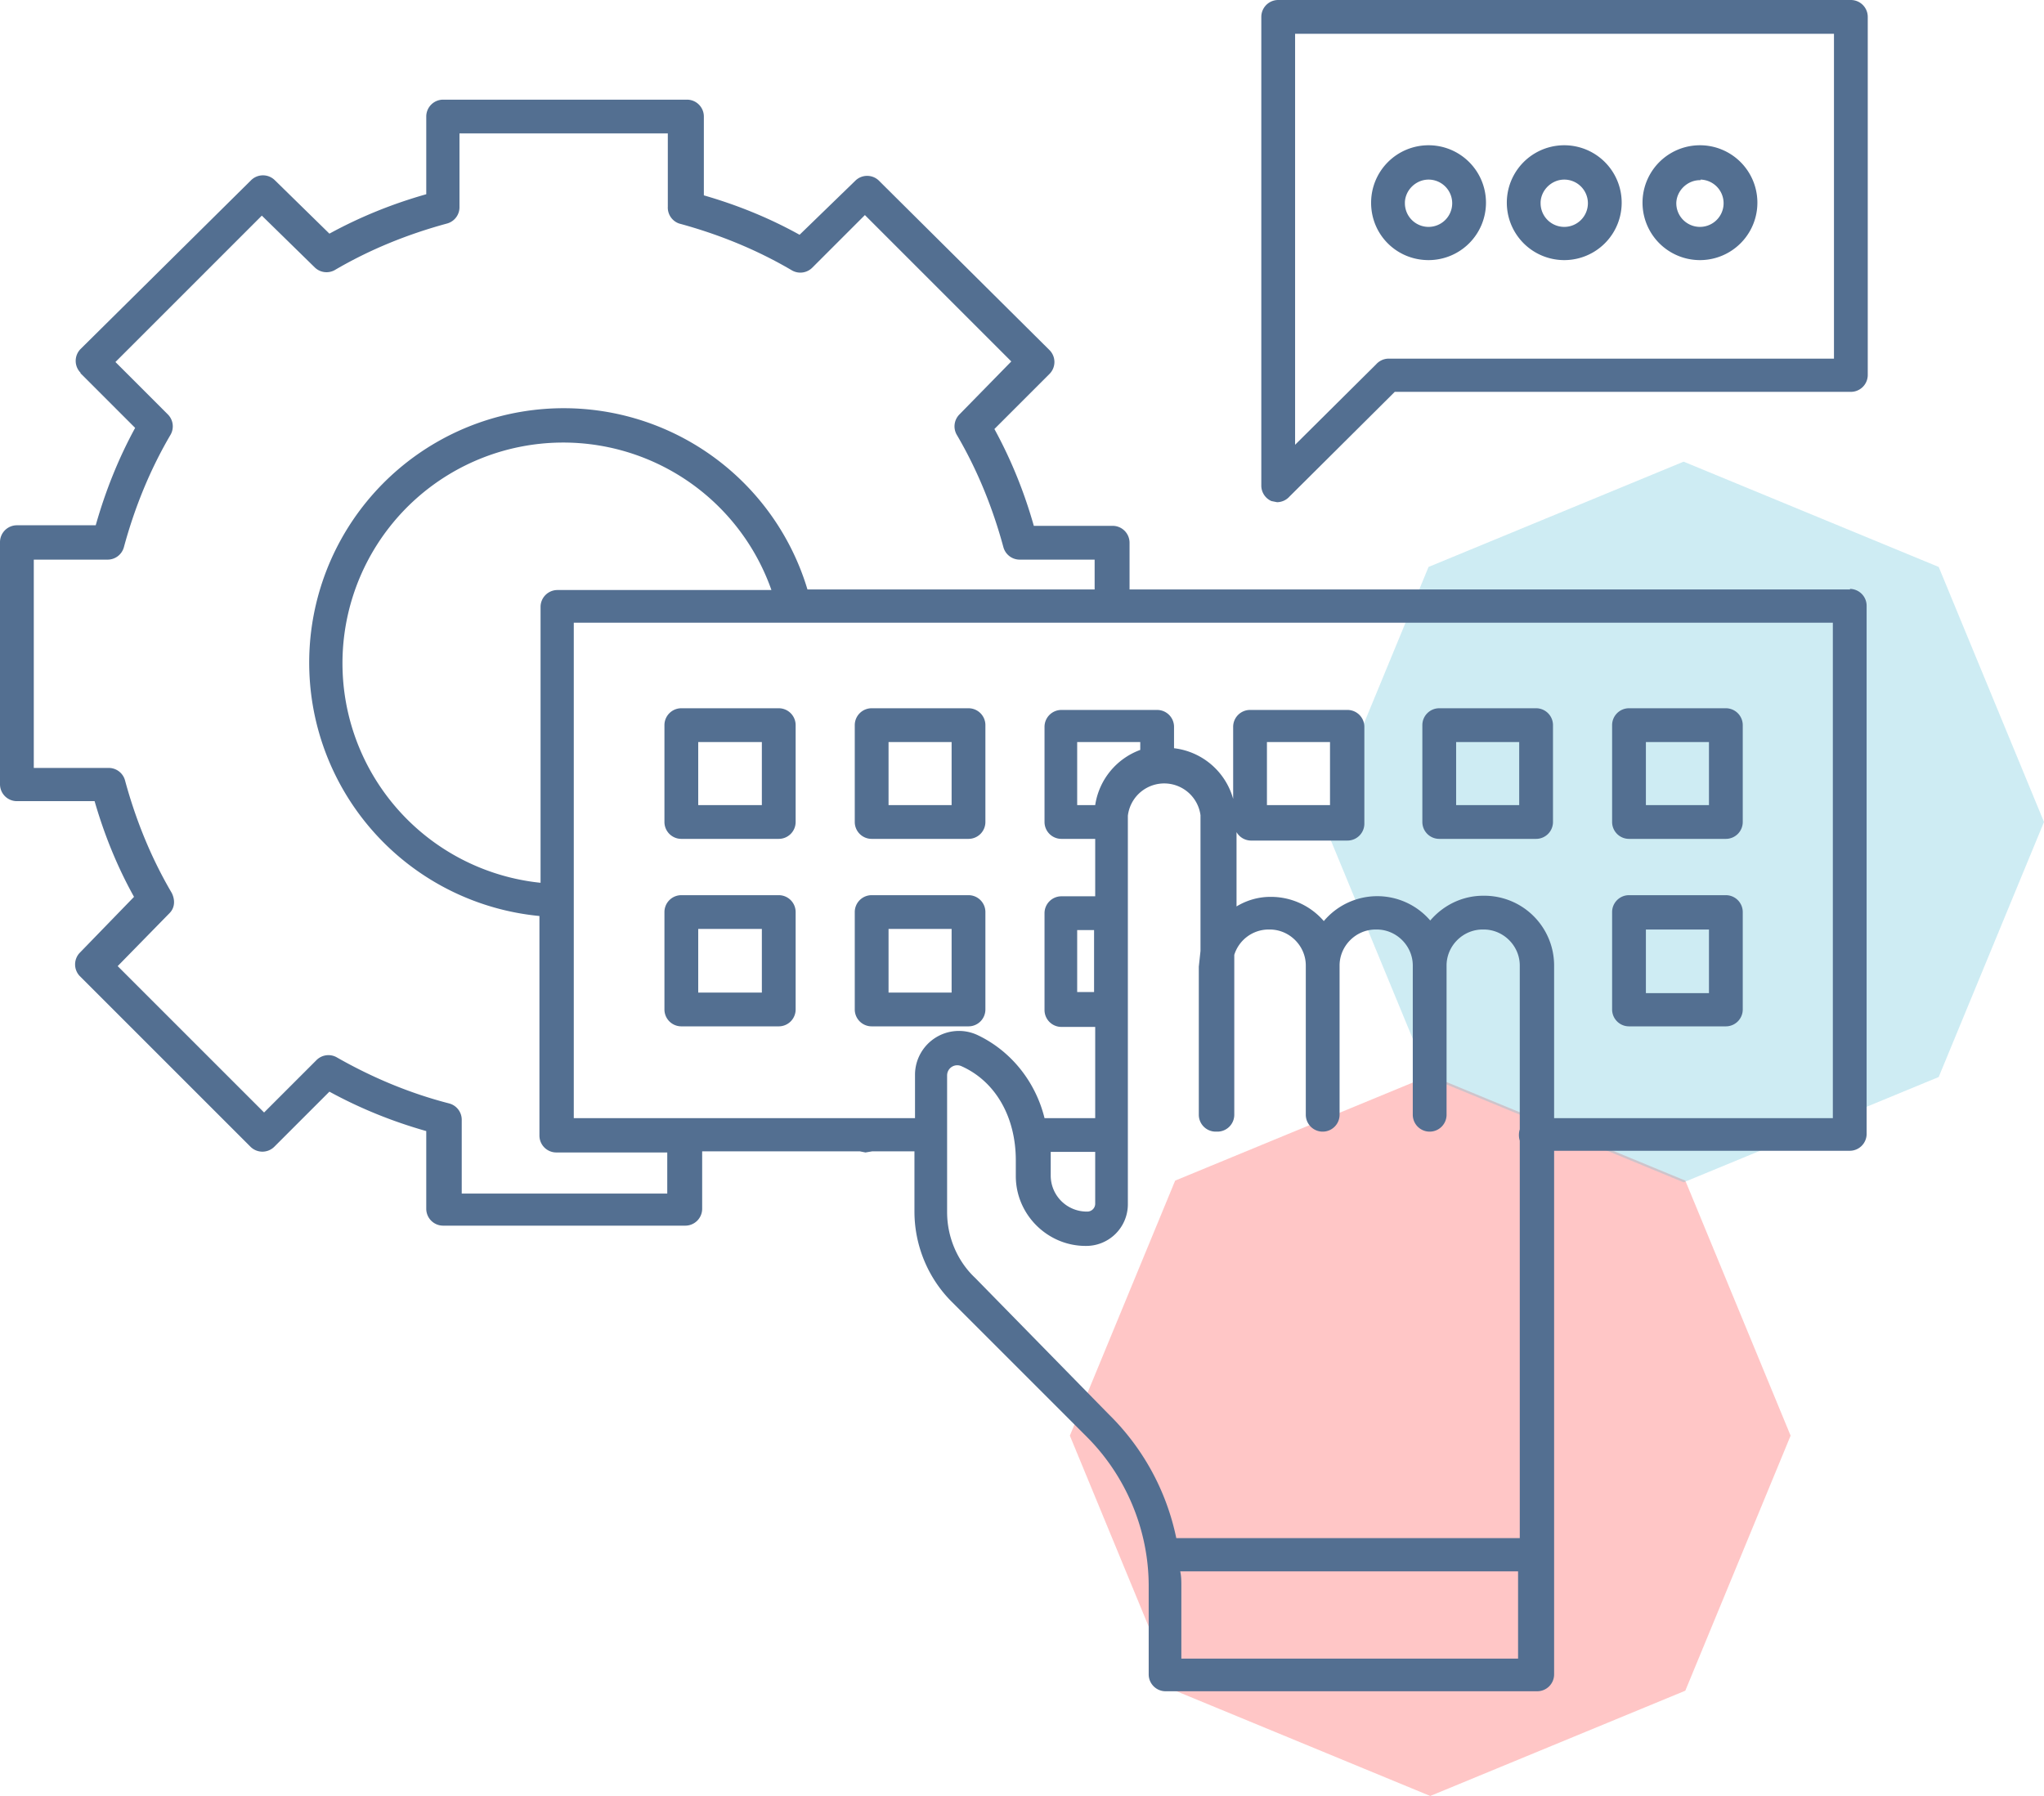 <svg xmlns="http://www.w3.org/2000/svg" viewBox="0 0 363 319"><defs/><g fill="none" fill-rule="evenodd"><path fill="#FF4040" d="M254 191l45.3 18.7L318 255l-18.7 45.3L254 319l-45.3-18.7L190 255l18.7-45.3z" opacity=".3"/><path fill="#5ABFD5" d="M299 82l45.3 18.7L363 146l-18.7 45.3L299 210l-45.3-18.7L235 146l18.7-45.3z" opacity=".3"/><g fill="#536F91" fill-rule="nonzero"><path d="M328.6 104.7h-128v-8.3a3 3 0 00-3-3h-14c-1.7-6-4-11.7-7-17.2l9.8-9.8a3 3 0 000-4.2L156 32a3 3 0 00-4 0l-10 9.7c-5.4-3-11.1-5.3-17-7v-14a3 3 0 00-3-3H78.7a3 3 0 00-3 3v13.8c-6 1.7-11.7 4-17.2 7L48.8 32a3 3 0 00-4.2 0L14.3 62a3 3 0 000 4.2v.1L24 76c-3 5.5-5.3 11.3-7 17.3H3a3 3 0 00-3 3v43a3 3 0 003 3h13.8c1.7 5.9 4 11.6 7 17l-9.7 10a3 3 0 000 4l30.4 30.4a3 3 0 004.2 0l9.8-9.8c5.5 3 11.2 5.3 17.2 7v13.8a3 3 0 003 3h43a3 3 0 003-3v-10.2h28l1 .2 1.2-.2h7.5v10.7c0 6 2.4 11.8 6.6 16l24 24c7 7 11 16.6 11 26.5v15.7a3 3 0 003 3h66a3 3 0 003-3v-93h52.5a3 3 0 003-3v-93.8a3 3 0 00-3-3l.1.1zM118.6 212H82v-13a3 3 0 00-2.2-3c-7-1.8-13.7-4.6-20-8.2a3 3 0 00-3.6.5l-9.3 9.3-26-26 9.2-9.4c1-1 1-2.4.4-3.6-3.7-6.3-6.4-13-8.3-20a3 3 0 00-2.8-2.2H6v-37h13a3 3 0 003-2.2c1.9-7 4.6-13.7 8.3-20a3 3 0 00-.5-3.6l-9.3-9.3 26-26 9.4 9.2a3 3 0 003.5.5c6.3-3.7 13-6.4 20-8.3a3 3 0 002.2-3v-13h37v13a3 3 0 002 3c7 1.9 13.7 4.6 20 8.3a3 3 0 003.7-.5l9.3-9.3 26 26-9.2 9.4a3 3 0 00-.5 3.6c3.7 6.3 6.4 13 8.3 20a3 3 0 003 2.2h13.2v5.3h-51a45.2 45.2 0 10-47.6 58v39a3 3 0 003 3h19.7v7.4l.1-.1zM99 104.8a3 3 0 00-3 3v49a39.2 39.2 0 1141-52H99zM173.2 227c-3.2-3-5-7.3-5-11.7V191a1.8 1.8 0 012.6-1.6c6 2.7 9.6 9 9.6 16.7v2.8c0 6.8 5.6 12.4 12.4 12.4a7.4 7.4 0 007.5-7.3v-69.1a6.5 6.5 0 0112.9-.1v24.1l-.3 2.8V198a3 3 0 003 3h.3a3 3 0 003-3v-28.4a6.4 6.4 0 016-4.5h.3c3.5 0 6.4 2.9 6.4 6.4V198a3 3 0 006 0v-26.5c0-3.5 2.9-6.4 6.4-6.4h.2c3.5 0 6.4 2.9 6.4 6.4V198a3 3 0 006 0v-26.5c0-3.5 2.9-6.4 6.4-6.4h.2c3.5 0 6.4 2.9 6.4 6.4v29.1c-.2.6-.2 1.4 0 2v70.6h-61a43 43 0 00-12-22L173.2 227zm29.3-93.8a12.4 12.4 0 00-8 9.8h-3.2v-11.2h11.2v1.4zm-8 43h-3.2v-11h3v11h.2zm-8 28.4h8v9.2a1.4 1.4 0 01-1.4 1.4h-.1a6.4 6.4 0 01-6.4-6.4v-4.2h-.1zm23.3 90v-12.8c0-.9 0-1.8-.2-2.7h60v15.5h-59.8zm115.6-96H276v-27a12.4 12.4 0 00-12.3-12.5h-.3c-3.6 0-7 1.6-9.4 4.4a12.4 12.4 0 00-18.9.1 12.4 12.4 0 00-9.3-4.3h-.2c-2.1 0-4.2.6-6 1.7v-13.2a3 3 0 002.5 1.5h17.2a3 3 0 003-3v-17.2a3 3 0 00-3-3H222a3 3 0 00-3 3v12.8a12.4 12.4 0 00-10.5-9v-3.8a3 3 0 00-3-3h-17a3 3 0 00-3 3V146a3 3 0 003 3h6v10.2h-6a3 3 0 00-3 3v17.2a3 3 0 003 3h6v16.2h-9c-1.6-6.5-6-12-12-14.8a7.8 7.8 0 00-11 7v7.8h-60.6v-88h223.6v88h-.1zM225 143v-11.2h11.2V143H225z"/><path d="M172 125.8h-17.2a3 3 0 00-3 3V146a3 3 0 003 3H172a3 3 0 003-3v-17.2a3 3 0 00-3-3zm-3 17.2h-11.2v-11.2H169V143zm86.6 6h17.2a3 3 0 003-3v-17.2a3 3 0 00-3-3h-17.2a3 3 0 00-3 3V146a3 3 0 003 3zm3-17.2h11.2V143h-11.2v-11.2zm-120.3-6H121a3 3 0 00-3 3V146a3 3 0 003 3h17.3a3 3 0 003-3v-17.2a3 3 0 00-3-3zm-3 17.2H124v-11.2h11.3V143zm154 6h17.2a3 3 0 003-3v-17.2a3 3 0 00-3-3h-17.2a3 3 0 00-3 3V146a3 3 0 003 3zm3-17.2h11.2V143h-11.2v-11.2zM172 159h-17.2a3 3 0 00-3 3v17.3a3 3 0 003 3H172a3 3 0 003-3V162a3 3 0 00-3-3zm-3 17.3h-11.2V165H169v11.3zM138.3 159H121a3 3 0 00-3 3v17.3a3 3 0 003 3h17.3a3 3 0 003-3V162a3 3 0 00-3-3zm-3 17.3H124V165h11.3v11.3zm154 6h17.2a3 3 0 003-3V162a3 3 0 00-3-3h-17.2a3 3 0 00-3 3v17.3a3 3 0 003 3zm3-17.2h11.2v11.3h-11.2v-11.3zM328.6 0H227a3 3 0 00-3 3v83.2a3 3 0 001.8 2.8l1 .2a3 3 0 002.2-1l18.7-18.6h81a3 3 0 003-3V3a3 3 0 00-3-3h-.1zm-3 63.7h-79a3 3 0 00-2.2 1L230 79V6h95.7v57.7h-.1z"/><path d="M253.7 46.2A10.2 10.2 0 10243.5 36v.2c.1 5.6 4.6 10 10.2 10zm0-14.3a4.2 4.2 0 11-4.2 4.2v-.2c.1-2.2 2-4 4.2-4zm24.1 14.3a10.2 10.2 0 100-20.4 10.2 10.2 0 000 20.4zm0-14.3a4.2 4.2 0 11-4.2 4.2v-.2c.1-2.2 2-4 4.2-4zM302 46.2a10.2 10.2 0 10-.2 0h.2zm0-14.3a4.2 4.2 0 11-4.3 4.1c.1-2.2 2-4 4.2-4h.1v-.1z"/></g></g></svg>